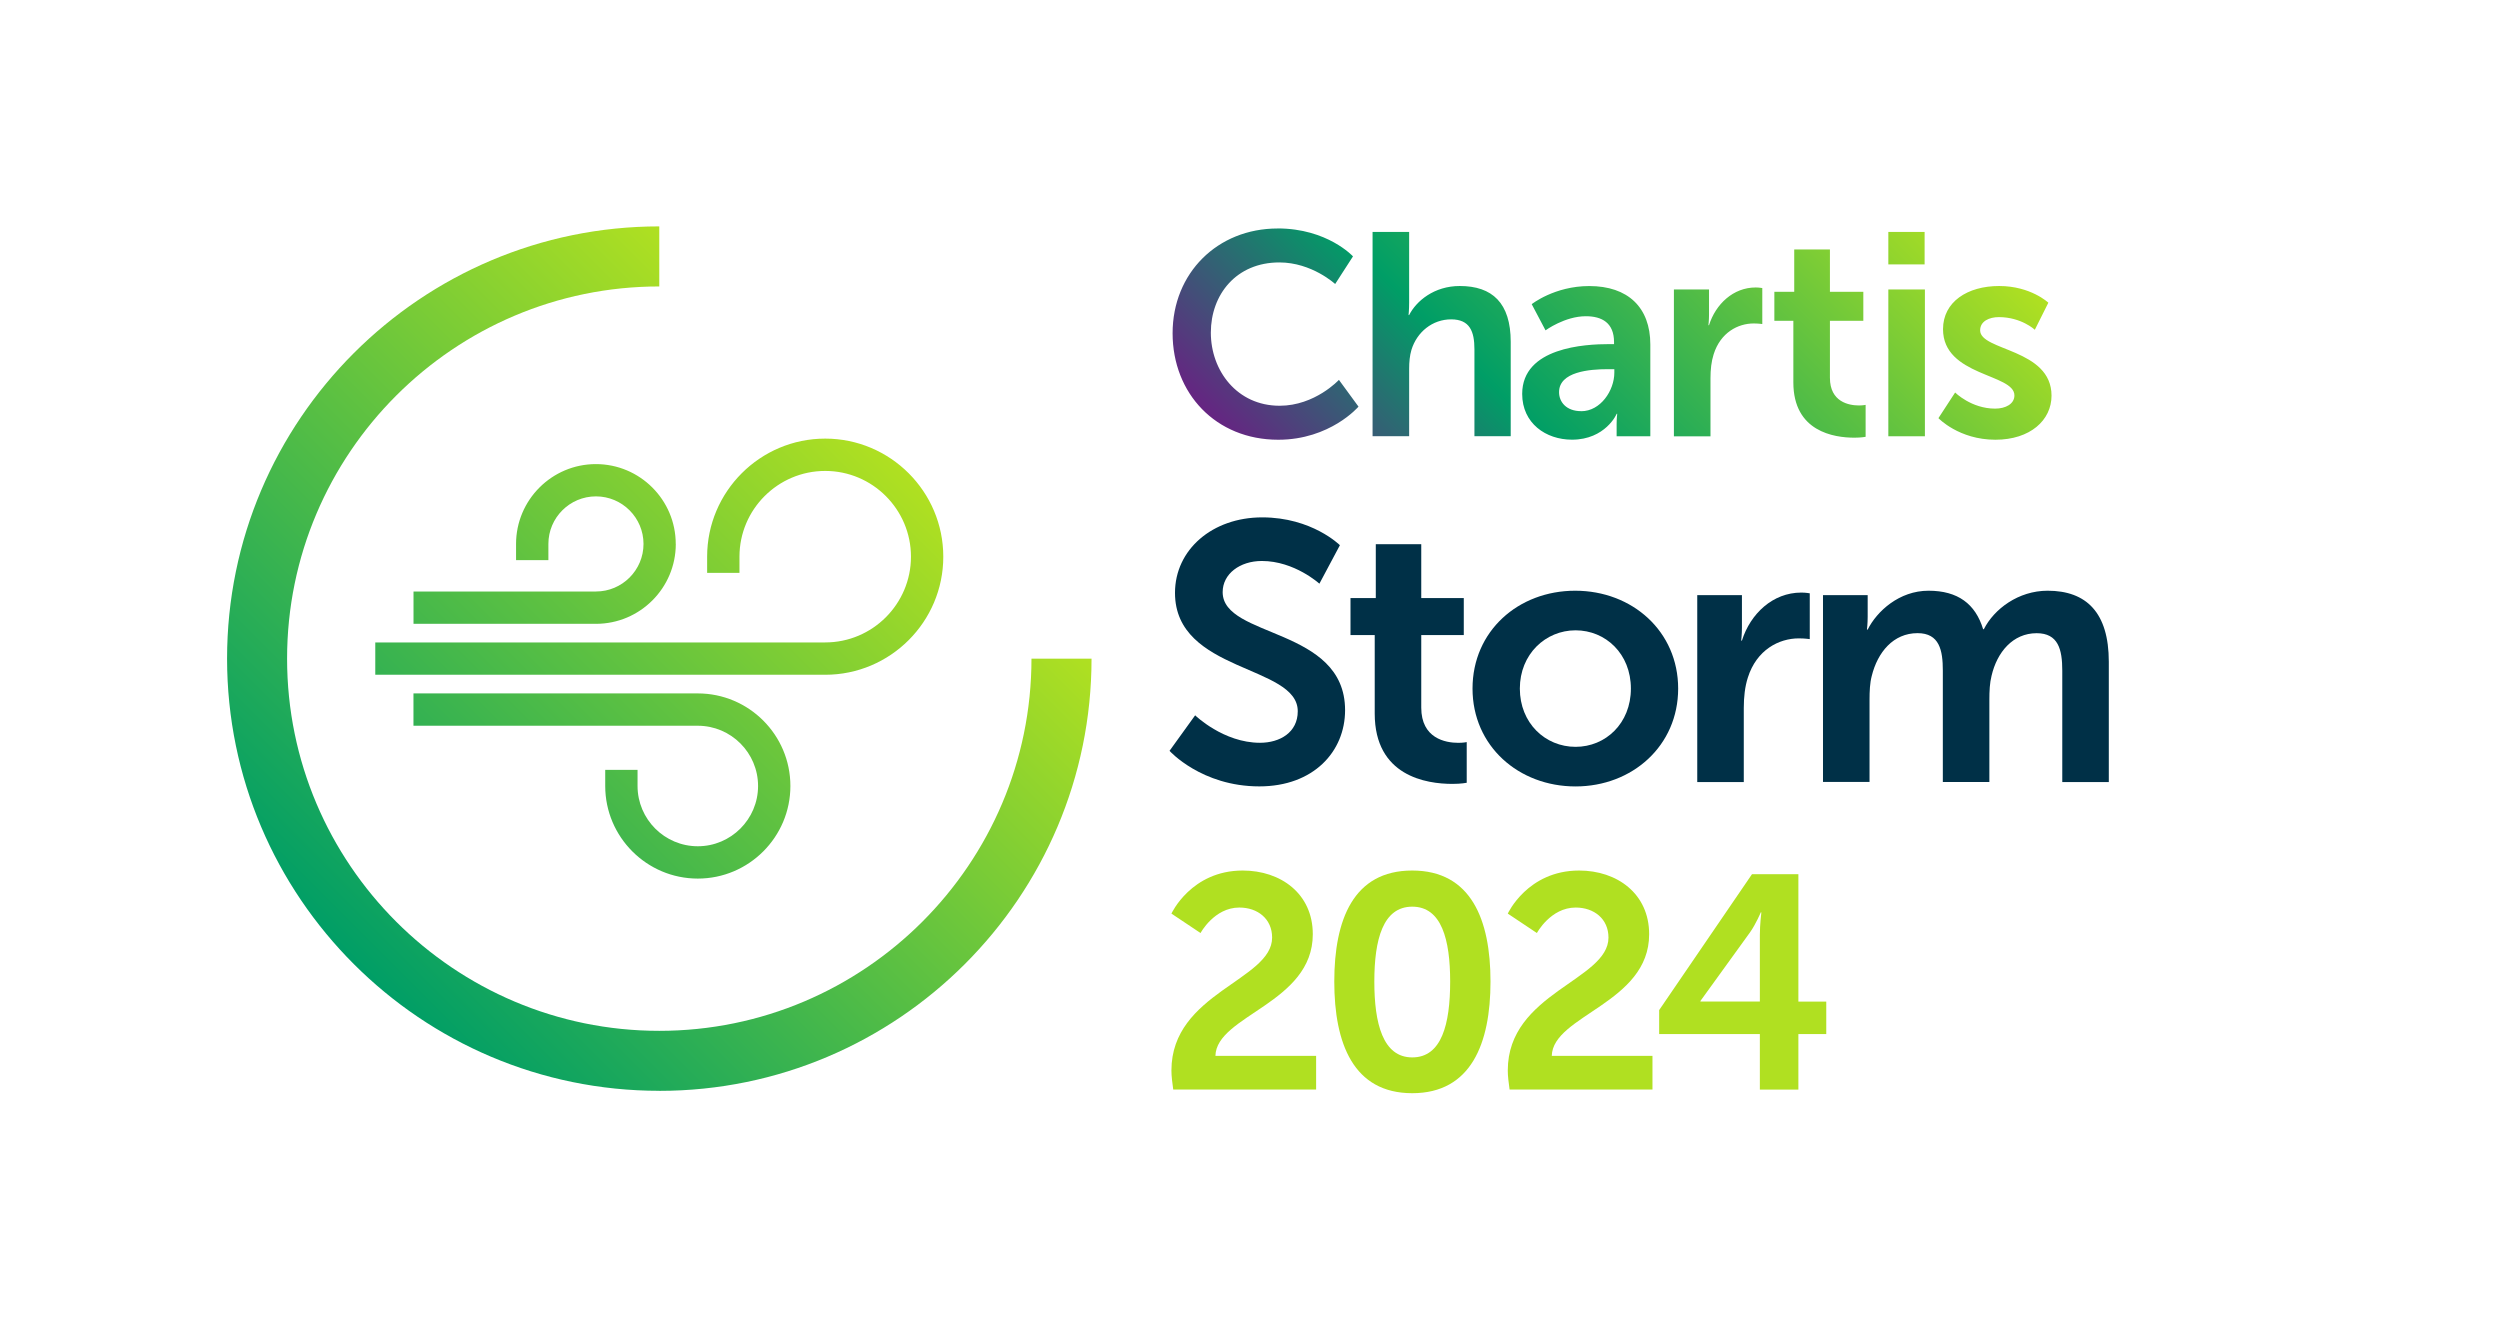 <?xml version="1.0" encoding="UTF-8"?>
<svg id="Layer_1" data-name="Layer 1" xmlns="http://www.w3.org/2000/svg" xmlns:xlink="http://www.w3.org/1999/xlink" viewBox="0 0 511.96 270.98">
  <defs>
    <style>
      .cls-1 {
        fill: url(#linear-gradient);
      }

      .cls-1, .cls-2, .cls-3, .cls-4 {
        stroke-width: 0px;
      }

      .cls-2 {
        fill: #003047;
      }

      .cls-3 {
        fill: #b0e021;
      }

      .cls-4 {
        fill: url(#linear-gradient-2);
      }
    </style>
    <linearGradient id="linear-gradient" x1="282.12" y1="119.74" x2="379.68" y2="22.19" gradientUnits="userSpaceOnUse">
      <stop offset="0" stop-color="#662482"/>
      <stop offset=".33" stop-color="#009e66"/>
      <stop offset="1" stop-color="#b0e021"/>
    </linearGradient>
    <linearGradient id="linear-gradient-2" x1="72.45" y1="197.43" x2="179.52" y2="90.35" gradientUnits="userSpaceOnUse">
      <stop offset="0" stop-color="#009e66"/>
      <stop offset="1" stop-color="#b0e021"/>
    </linearGradient>
  </defs>
  <g>
    <path class="cls-2" d="M244.74,146.48s5.78,5.63,13.29,5.63c4.05,0,7.73-2.1,7.73-6.46,0-9.53-25.14-7.88-25.14-24.24,0-8.86,7.66-15.46,17.86-15.46s15.91,5.7,15.91,5.7l-4.2,7.88s-5.1-4.65-11.78-4.65c-4.5,0-8.03,2.63-8.03,6.38,0,9.46,25.07,7.13,25.07,24.17,0,8.48-6.46,15.61-17.56,15.61-11.86,0-18.39-7.28-18.39-7.28l5.25-7.28Z"/>
    <path class="cls-2" d="M281.51,130.05h-4.95v-7.58h5.18v-11.03h9.31v11.03h8.71v7.58h-8.71v14.86c0,6.3,4.95,7.21,7.58,7.21,1.05,0,1.73-.15,1.73-.15v8.33s-1.13.23-2.93.23c-5.33,0-15.91-1.58-15.91-14.41v-16.06Z"/>
    <path class="cls-2" d="M322.57,120.97c11.71,0,21.09,8.33,21.09,20.04s-9.38,20.04-21.02,20.04-21.09-8.26-21.09-20.04,9.38-20.04,21.02-20.04ZM322.65,152.94c6.15,0,11.33-4.8,11.33-11.93s-5.18-11.93-11.33-11.93-11.41,4.88-11.41,11.93,5.18,11.93,11.41,11.93Z"/>
    <path class="cls-2" d="M347.56,121.87h9.16v6.61c0,1.43-.15,2.7-.15,2.7h.15c1.73-5.48,6.3-9.83,12.16-9.83.9,0,1.73.15,1.73.15v9.38s-.98-.15-2.25-.15c-4.05,0-8.63,2.33-10.43,8.03-.6,1.88-.83,3.98-.83,6.23v15.16h-9.53v-38.28Z"/>
    <path class="cls-2" d="M373.31,121.87h9.16v4.43c0,1.43-.15,2.63-.15,2.63h.15c1.88-3.75,6.46-7.96,12.46-7.96s9.61,2.7,11.18,7.88h.15c2.1-4.13,7.06-7.88,13.06-7.88,7.96,0,12.53,4.5,12.53,14.56v24.62h-9.53v-22.82c0-4.35-.83-7.66-5.25-7.66-4.88,0-8.11,3.9-9.23,8.71-.38,1.5-.45,3.15-.45,4.95v16.81h-9.53v-22.82c0-4.13-.68-7.66-5.18-7.66-4.95,0-8.18,3.9-9.38,8.78-.38,1.43-.45,3.15-.45,4.88v16.81h-9.53v-38.28Z"/>
    <path class="cls-3" d="M239.89,219.21c0-15.9,20.62-18.45,20.62-27.21,0-3.85-2.98-6.15-6.71-6.15-5.16,0-7.95,5.22-7.95,5.22l-5.96-3.98s4.04-8.82,14.6-8.82c7.77,0,14.35,4.72,14.35,13.04,0,14.16-19.75,16.59-19.94,24.91h20.62v6.9h-29.26c-.19-1.43-.37-2.67-.37-3.91Z"/>
    <path class="cls-3" d="M273.24,201.01c0-12.67,3.91-22.74,15.96-22.74s16.03,10.06,16.03,22.74-3.98,22.86-16.03,22.86-15.96-10.19-15.96-22.86ZM296.97,201.01c0-8.57-1.74-15.34-7.76-15.34s-7.77,6.77-7.77,15.34,1.74,15.53,7.77,15.53,7.76-6.83,7.76-15.53Z"/>
    <path class="cls-3" d="M308.77,219.21c0-15.9,20.62-18.45,20.62-27.21,0-3.85-2.98-6.15-6.71-6.15-5.16,0-7.95,5.22-7.95,5.22l-5.96-3.98s4.04-8.82,14.6-8.82c7.77,0,14.35,4.72,14.35,13.04,0,14.16-19.75,16.59-19.94,24.91h20.62v6.9h-29.26c-.19-1.43-.37-2.67-.37-3.91Z"/>
    <path class="cls-3" d="M339.77,206.85l19.01-27.83h9.5v26.09h5.71v6.65h-5.71v11.37h-7.89v-11.37h-20.62v-4.91ZM360.39,205.11v-13.67c0-2.17.31-4.6.31-4.6h-.12s-.99,2.36-2.17,4.04l-10.19,14.1v.12h12.18Z"/>
  </g>
  <path class="cls-1" d="M261.63,46.78c10.2,0,15.44,5.72,15.44,5.72l-3.65,5.66s-4.77-4.42-11.43-4.42c-8.84,0-14.03,6.6-14.03,14.38s5.36,14.97,14.09,14.97c7.25,0,12.14-5.3,12.14-5.3l4.01,5.48s-5.78,6.78-16.44,6.78c-12.79,0-21.63-9.49-21.63-21.81s9.19-21.45,21.51-21.45ZM281.08,47.49h7.49v14.5c0,1.47-.12,2.53-.12,2.53h.12c1.47-2.89,5.13-5.95,10.37-5.95,6.66,0,10.43,3.48,10.43,11.43v19.33h-7.43v-17.8c0-3.65-.94-6.13-4.77-6.13s-7.01,2.59-8.13,6.25c-.35,1.18-.47,2.48-.47,3.89v13.79h-7.49v-41.85ZM329.53,70.47h1v-.41c0-3.95-2.48-5.3-5.78-5.3-4.3,0-8.25,2.89-8.25,2.89l-2.83-5.36s4.66-3.71,11.79-3.71c7.9,0,12.5,4.36,12.5,11.96v18.8h-6.9v-2.48c0-1.18.12-2.12.12-2.12h-.12c.06,0-2.3,5.3-9.14,5.3-5.36,0-10.2-3.36-10.2-9.37,0-9.55,12.91-10.2,17.8-10.2ZM323.81,84.21c3.95,0,6.78-4.24,6.78-7.9v-.71h-1.3c-3.83,0-10.02.53-10.02,4.71,0,2,1.47,3.89,4.54,3.89ZM342.79,59.28h7.19v5.19c0,1.12-.12,2.12-.12,2.12h.12c1.36-4.3,4.95-7.72,9.55-7.72.71,0,1.36.12,1.36.12v7.37s-.77-.12-1.77-.12c-3.18,0-6.78,1.83-8.19,6.31-.47,1.47-.65,3.12-.65,4.89v11.91h-7.49v-30.06ZM367.25,65.7h-3.89v-5.95h4.07v-8.66h7.31v8.66h6.84v5.95h-6.84v11.67c0,4.95,3.89,5.66,5.95,5.66.83,0,1.36-.12,1.36-.12v6.54s-.88.18-2.3.18c-4.18,0-12.5-1.24-12.5-11.32v-12.61ZM386.7,47.49h7.43v6.66h-7.43v-6.66ZM386.7,59.28h7.49v30.06h-7.49v-30.06ZM400.38,80.38s3.3,3.3,8.19,3.3c2.12,0,3.95-.94,3.95-2.71,0-4.48-14.62-3.89-14.62-13.56,0-5.6,5.01-8.84,11.49-8.84s10.08,3.42,10.08,3.42l-2.77,5.54s-2.77-2.59-7.37-2.59c-1.95,0-3.83.83-3.83,2.71,0,4.24,14.62,3.71,14.62,13.38,0,5.01-4.36,9.02-11.49,9.02-7.49,0-11.67-4.42-11.67-4.42l3.42-5.25Z"/>
  <path class="cls-4" d="M135.01,223.38c-48.81,0-88.51-39.71-88.51-88.51s39.71-88.51,88.51-88.51v12.3c-42.03,0-76.22,34.19-76.22,76.22s34.19,76.22,76.22,76.22,76.22-34.19,76.22-76.22h12.3c0,48.81-39.71,88.51-88.51,88.51ZM193.17,114c0-13.33-10.85-24.18-24.18-24.18s-24.18,10.85-24.18,24.18v3.31h6.62v-3.31c0-9.68,7.88-17.56,17.56-17.56s17.56,7.88,17.56,17.56-7.88,17.56-17.56,17.56h-92.14v6.62h92.14c13.33,0,24.18-10.85,24.18-24.18ZM138.38,111.39c0-9.02-7.34-16.35-16.35-16.35s-16.35,7.34-16.35,16.35v3.31h6.62v-3.31c0-5.37,4.37-9.74,9.74-9.74s9.74,4.37,9.74,9.74-4.37,9.74-9.74,9.74h-37.36v6.62h37.36c9.02,0,16.35-7.34,16.35-16.35ZM161.86,160.96c0-10.46-8.51-18.96-18.96-18.96h-58.23v6.62h58.23c6.81,0,12.34,5.54,12.34,12.34s-5.54,12.34-12.34,12.34-12.34-5.54-12.34-12.34v-3.31h-6.62v3.31c0,10.45,8.51,18.96,18.96,18.96s18.96-8.51,18.96-18.96Z"/>
</svg>